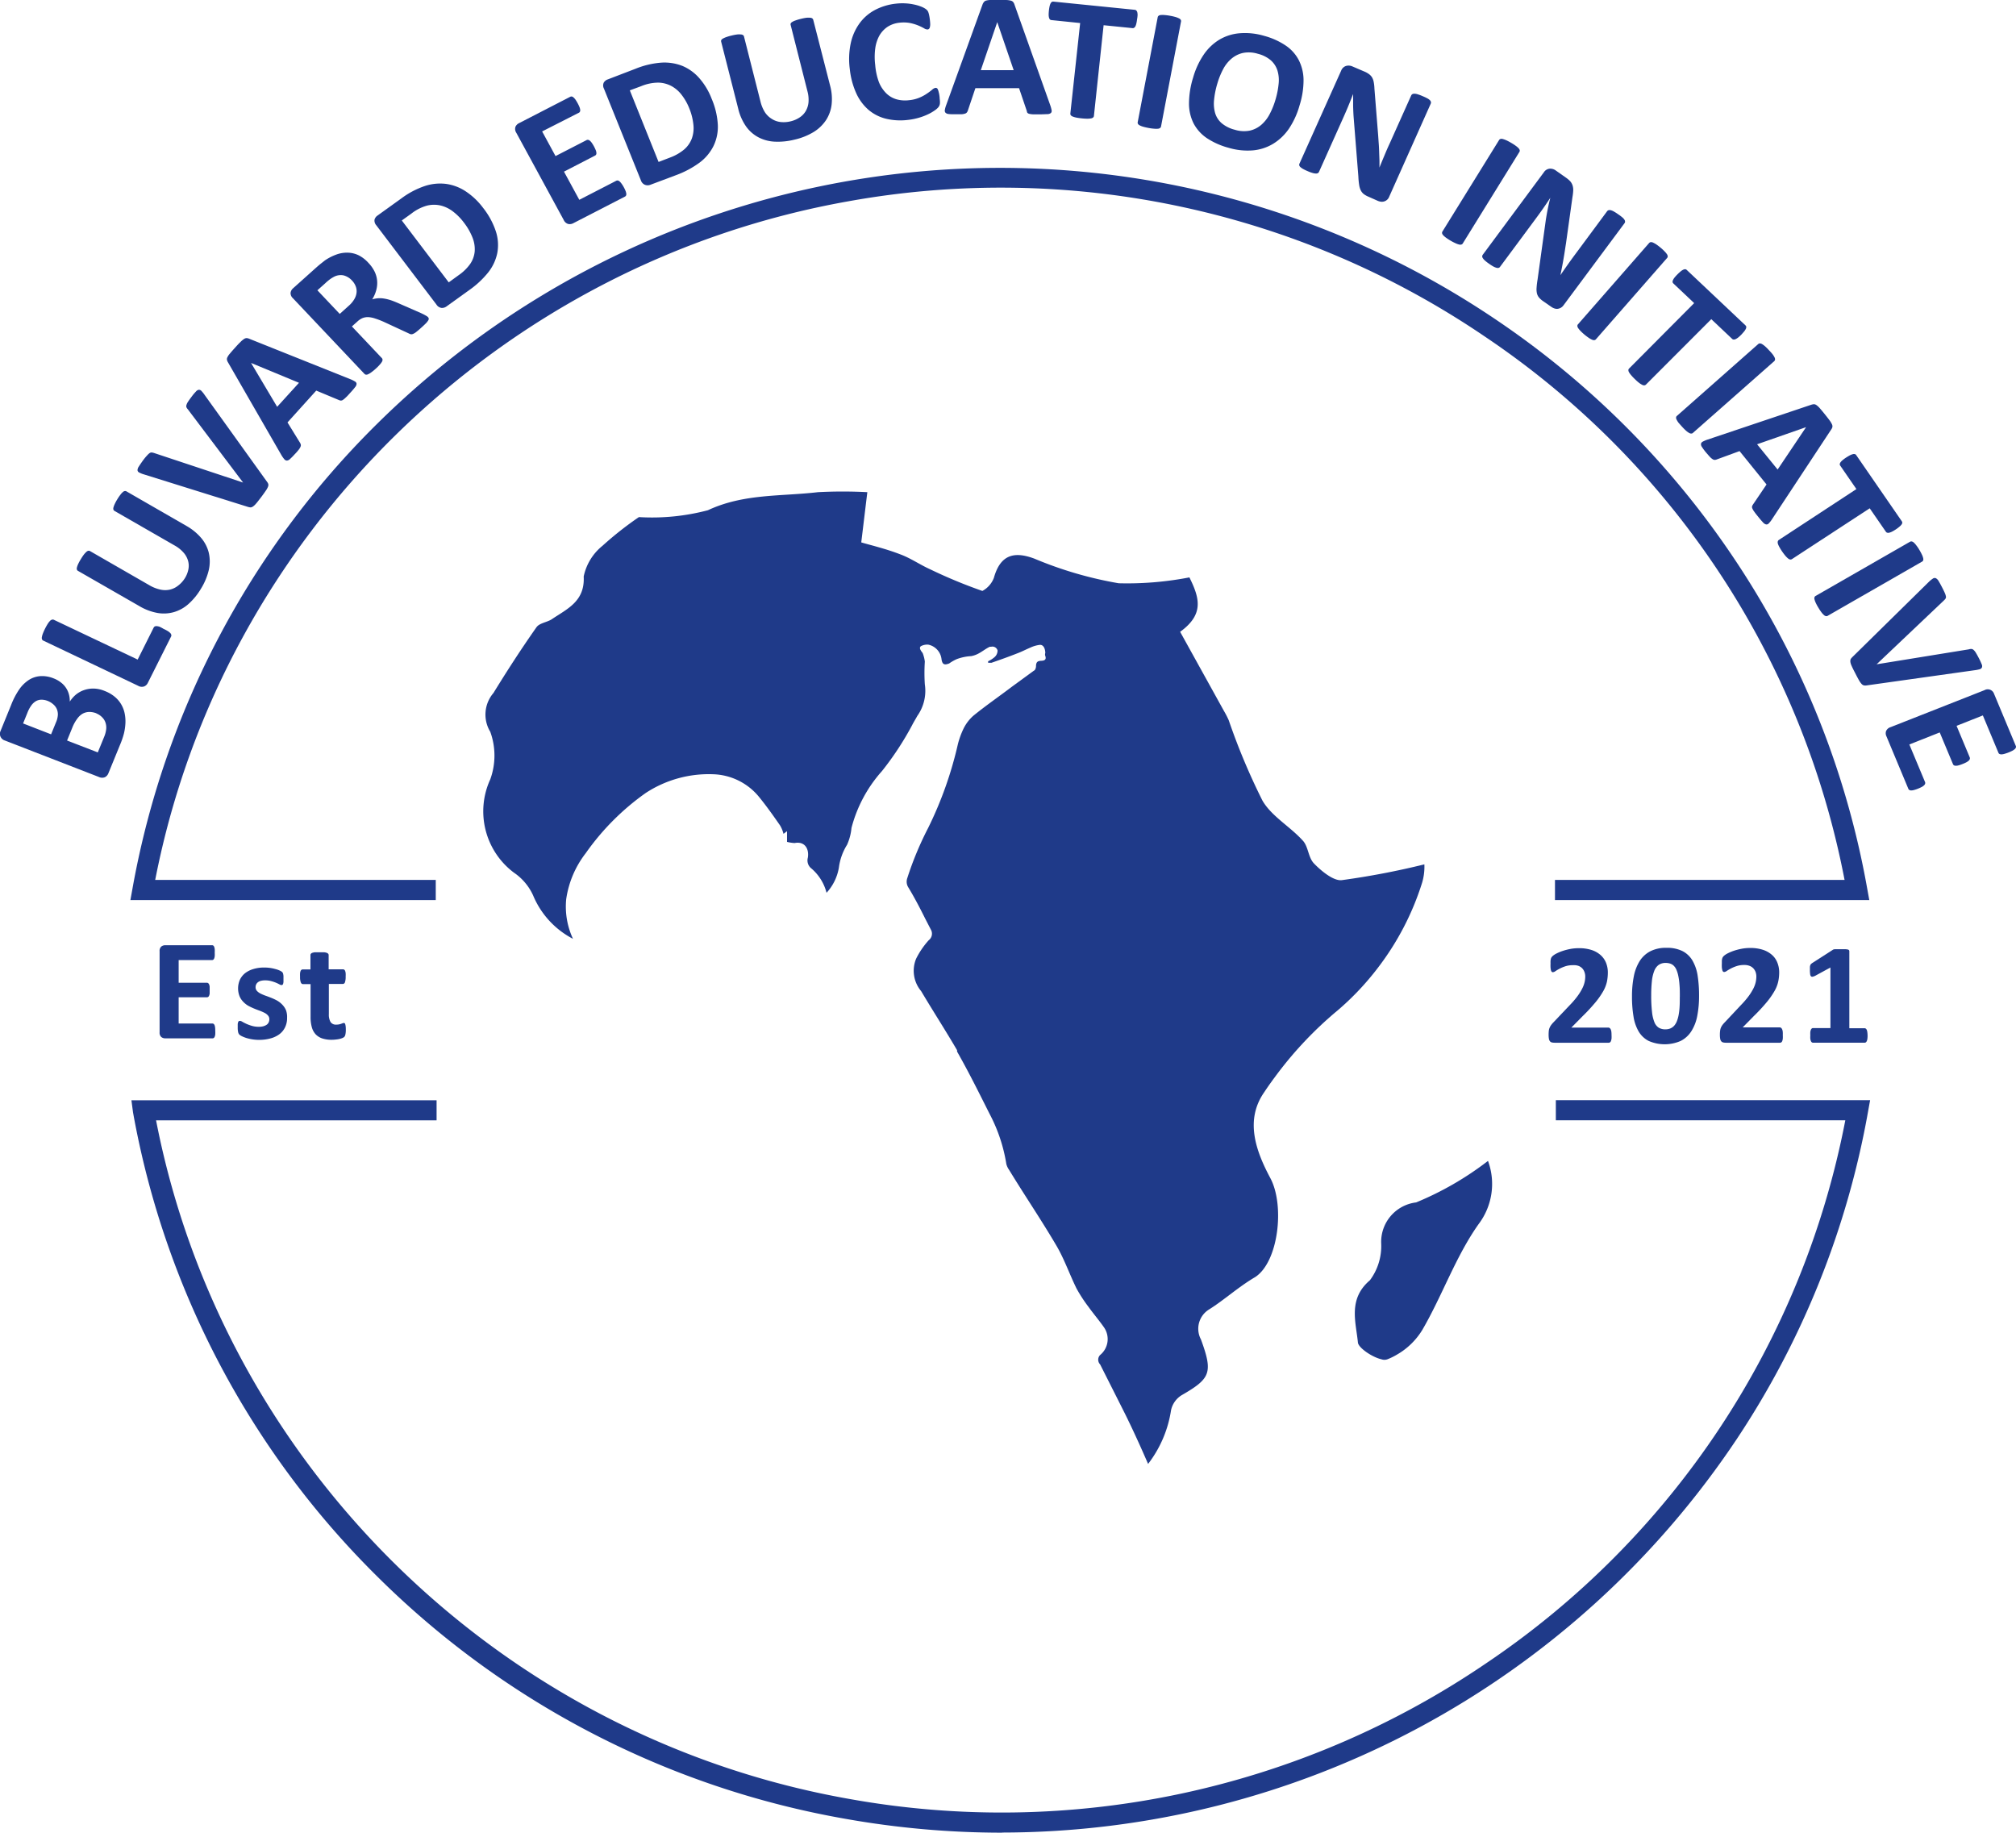 <svg xmlns="http://www.w3.org/2000/svg" viewBox="0 0 490.86 446.21"><defs><style>.cls-1{fill:#1f3a89;}.cls-2{fill:#1f3a89;}.cls-3{isolation:isolate;}.cls-4{fill:#1f3a89;}.cls-5{fill:#1f3a89;}</style></defs><g id="Layer_2" data-name="Layer 2"><g id="Layer_1-2" data-name="Layer 1"><g id="Layer_1-2-2" data-name="Layer 1-2"><g id="Layer_1-2-2-2" data-name="Layer 1-2-2"><path class="cls-1" d="M346.28,214.85a66.94,66.94,0,0,1-10.76,20.75h0A66.94,66.94,0,0,1,325.7,246,91.65,91.65,0,0,0,311,261.45c-1.07,1.43-2.14,2.89-3.13,4.4-4.84,6.85-2.09,14.39,1.44,21s2,20.38-3.7,24.09c-4.1,2.4-7.55,5.58-11.21,7.87a5.51,5.51,0,0,0-2,7.29c3,8.16,2.34,9.54-4.73,13.62h0a5.67,5.67,0,0,0-2.54,3.63,28.43,28.43,0,0,1-5.59,13.08c-1.77-4.07-3.61-8.15-5.63-12.23L272.3,341l-4.44-8.8a1.64,1.64,0,0,1,0-2.29,5,5,0,0,0,.95-6.72c-1.19-1.71-2.59-3.34-3.78-5a36.61,36.61,0,0,1-2.92-4.48c-1.68-3.42-2.91-7-4.8-10.27-3.7-6.32-7.73-12.23-11.63-18.63a4.23,4.23,0,0,1-.66-1.43,39.33,39.33,0,0,0-4.1-12.23c-2.51-5-5.06-10.15-7.89-15.12v-.33c-2.83-4.85-5.87-9.54-8.75-14.39a7.69,7.69,0,0,1-1.23-7.87,19.85,19.85,0,0,1,3.08-4.52,2,2,0,0,0,.53-2.57l-1.35-2.61c-1.28-2.57-2.59-5.1-4.11-7.62a2.6,2.6,0,0,1-.29-2.33A79.49,79.49,0,0,1,226,201.56a92.27,92.27,0,0,0,7.23-20.38,20,20,0,0,1,1.36-3.75,10.18,10.18,0,0,1,2.42-3.18c3-2.44,6.21-4.65,9.37-7.05l5.59-4.08a1.76,1.76,0,0,0,.28-.89c0-1.23.58-1.31,1.36-1.35s1.19-.33.9-1.18a1,1,0,0,1,0-.69c0-1-.41-2.08-1.35-2a7.53,7.53,0,0,0-2.34.69c-1.07.45-2.1,1-3.17,1.39-2.05.81-4.11,1.54-6.24,2.28h-.82V161a6.66,6.66,0,0,0,1.56-1,2.15,2.15,0,0,0,.74-1.63,1.29,1.29,0,0,0-1.56-.9H241c-.95.44-1.85,1.18-2.79,1.67a6.26,6.26,0,0,1-1.73.61,11.82,11.82,0,0,0-3.53.73,10.93,10.93,0,0,0-1.85,1.06c-1,.37-1.64.41-1.85-1a4.08,4.08,0,0,0-3.2-3.58,3.23,3.23,0,0,0-1.81.36c-.58.41,0,1.15.41,1.68a8.63,8.63,0,0,1,.53,2.07,42.83,42.83,0,0,0,0,5.55,10.54,10.54,0,0,1-1.84,7.7c-.37.7-.87,1.47-1.28,2.29a73,73,0,0,1-7.31,11.12,33.32,33.32,0,0,0-7.43,13.86,12.82,12.82,0,0,1-1.07,4.08,13.85,13.85,0,0,0-2,5.59,11.94,11.94,0,0,1-3,6.11,11.53,11.53,0,0,0-3.87-6.07,2.49,2.49,0,0,1-.69-2.45c.37-2.12-.7-4.08-3.21-3.59a9.74,9.74,0,0,1-1.85-.28v-2.61l-.86.65a7.56,7.56,0,0,0-.86-2.08c-1.64-2.36-3.29-4.69-5.05-6.85a15,15,0,0,0-11.22-5.58,28,28,0,0,0-16.43,4.57,60.48,60.48,0,0,0-14.58,14.63,23.83,23.83,0,0,0-4.77,11.21,18.58,18.58,0,0,0,1.65,9.66A21,21,0,0,1,129.8,218a13.39,13.39,0,0,0-4.68-5.54,18.66,18.66,0,0,1-5.75-22.71,16.94,16.94,0,0,0,0-11.58,8.07,8.07,0,0,1,.78-9.45c3.41-5.55,6.82-10.81,10.47-16,.7-1,2.47-1.19,3.62-1.88,3.78-2.57,8.21-4.36,7.88-10.48a13,13,0,0,1,4.56-7.46,82.39,82.39,0,0,1,8.88-7,53.18,53.18,0,0,0,16.8-1.67c8.71-4.08,17.82-3.34,26.82-4.4a115.13,115.13,0,0,1,12,0c-.5,4.08-.87,7.25-1.48,12.23,2.34.69,6,1.55,9.45,2.89,2.58.94,4.88,2.57,7.35,3.67a121,121,0,0,0,12.69,5.26,6.05,6.05,0,0,0,2.8-3.18c1.56-5.58,4.84-6.56,9.85-4.69a93.6,93.6,0,0,0,20.54,6,79.55,79.55,0,0,0,17.22-1.43c2.5,5.05,3.61,9-2.26,13.25l10.72,19.36a22,22,0,0,1,1.11,2.16,158.08,158.08,0,0,0,8.21,19.57c2.22,3.83,6.74,6.32,9.82,9.74,1.36,1.43,1.31,4.08,2.71,5.55s4.73,4.44,6.9,4.07a191.82,191.82,0,0,0,20-3.83A13.63,13.63,0,0,1,346.28,214.85Z"/><path class="cls-1" d="M360,298.06c-5.59,7.9-8.79,17.32-13.68,25.72a17.31,17.31,0,0,1-6.32,6.11,15.12,15.12,0,0,1-2.18,1.06,2.21,2.21,0,0,1-1.48,0h0c-2.3-.53-5.59-2.81-5.71-4.07-.49-5-2.46-10.6,2.92-15.17a13.91,13.91,0,0,0,2.75-8.88,9.67,9.67,0,0,1,8.5-10.07,75.88,75.88,0,0,0,17.5-10.11A16.19,16.19,0,0,1,360,298.06Z"/></g><path class="cls-2" d="M455.14,219.14H378.61v-4.9h70.51A206.22,206.22,0,0,0,361.62,82a209.54,209.54,0,0,0-155-33c-85,15.07-152.47,81.29-168.83,165.24H106.1v4.9H31.75l.52-2.87a211.27,211.27,0,0,1,59.47-113A215.74,215.74,0,0,1,364.5,78a212.89,212.89,0,0,1,58.3,58.85,210.45,210.45,0,0,1,31.82,79.43Z"/><g class="cls-3"><g class="cls-3"><path class="cls-4" d="M52.41,251a6.81,6.81,0,0,1,0,.85,2.12,2.12,0,0,1-.13.55.77.77,0,0,1-.22.31.47.47,0,0,1-.3.1H40.25a1.5,1.5,0,0,1-1-.34,1.42,1.42,0,0,1-.39-1.12V231.6a1.42,1.42,0,0,1,.39-1.12,1.5,1.5,0,0,1,1-.34h11.4a.5.5,0,0,1,.29.09.7.7,0,0,1,.21.31,2.21,2.21,0,0,1,.13.56,6.52,6.52,0,0,1,0,.86,6.25,6.25,0,0,1,0,.83,2.21,2.21,0,0,1-.13.56.72.72,0,0,1-.21.3.45.45,0,0,1-.29.1H43.5v5.53h6.9a.51.51,0,0,1,.29.1.71.71,0,0,1,.22.3,1.9,1.9,0,0,1,.14.54c0,.23,0,.51,0,.83s0,.62,0,.84a2,2,0,0,1-.14.54.68.68,0,0,1-.22.29.5.5,0,0,1-.29.09H43.5v6.39h8.22a.47.47,0,0,1,.3.1.73.73,0,0,1,.22.3,2.23,2.23,0,0,1,.13.55A6.81,6.81,0,0,1,52.41,251Z"/></g><g class="cls-3"><path class="cls-4" d="M69.9,247.8a5.1,5.1,0,0,1-.5,2.34,4.58,4.58,0,0,1-1.42,1.7,6.42,6.42,0,0,1-2.17,1,10.24,10.24,0,0,1-2.72.34,10,10,0,0,1-1.68-.13,11,11,0,0,1-1.44-.33,7.79,7.79,0,0,1-1.06-.42,2.8,2.8,0,0,1-.62-.39,1.22,1.22,0,0,1-.3-.58,4.75,4.75,0,0,1-.11-1.16c0-.34,0-.61,0-.82a1.79,1.79,0,0,1,.11-.49.42.42,0,0,1,.17-.24.54.54,0,0,1,.27-.06,1.33,1.33,0,0,1,.57.21c.25.15.57.31.94.49a10.9,10.9,0,0,0,1.32.49A5.94,5.94,0,0,0,63,250a4.32,4.32,0,0,0,1.07-.12,2.72,2.72,0,0,0,.81-.35,1.38,1.38,0,0,0,.52-.58,1.71,1.71,0,0,0,.18-.8,1.32,1.32,0,0,0-.33-.9,2.69,2.69,0,0,0-.86-.66,10.87,10.87,0,0,0-1.22-.53c-.45-.16-.92-.34-1.39-.54a13.91,13.91,0,0,1-1.4-.68,5.34,5.34,0,0,1-1.22-1,4.22,4.22,0,0,1-.86-1.35,5.28,5.28,0,0,1,.11-3.95,4.58,4.58,0,0,1,1.27-1.6,6.06,6.06,0,0,1,2-1,8.84,8.84,0,0,1,2.67-.37,9.77,9.77,0,0,1,1.44.1,9.9,9.9,0,0,1,1.26.27,5.7,5.7,0,0,1,1,.34,3.52,3.52,0,0,1,.56.31,1,1,0,0,1,.24.27,1.13,1.13,0,0,1,.1.31,3.79,3.79,0,0,1,.07.46c0,.18,0,.4,0,.67s0,.57,0,.77a2.06,2.06,0,0,1-.09.47.42.42,0,0,1-.17.24.49.49,0,0,1-.25.06,1.23,1.23,0,0,1-.49-.18c-.23-.12-.5-.26-.84-.4a9.41,9.41,0,0,0-1.17-.39,5.71,5.71,0,0,0-1.5-.18,4.1,4.1,0,0,0-1,.12,2,2,0,0,0-.72.35,1.41,1.41,0,0,0-.42.53,1.51,1.51,0,0,0-.14.66,1.31,1.31,0,0,0,.33.91,3.05,3.05,0,0,0,.88.65,10.68,10.68,0,0,0,1.25.53c.46.16.93.34,1.41.53a13,13,0,0,1,1.41.67,5.58,5.58,0,0,1,1.25,1,4.33,4.33,0,0,1,.88,1.34A4.74,4.74,0,0,1,69.9,247.8Z"/></g><g class="cls-3"><path class="cls-4" d="M84.2,250.67a5.1,5.1,0,0,1-.1,1.18,1.26,1.26,0,0,1-.25.58,1.47,1.47,0,0,1-.47.3,5.1,5.1,0,0,1-.72.23,7.73,7.73,0,0,1-.9.14,8.06,8.06,0,0,1-1,.06,7.16,7.16,0,0,1-2.3-.33,3.92,3.92,0,0,1-1.6-1,4.17,4.17,0,0,1-.94-1.74,9.13,9.13,0,0,1-.3-2.49v-8H73.75c-.22,0-.39-.13-.51-.41a3.7,3.7,0,0,1-.18-1.37,6.75,6.75,0,0,1,0-.86,2,2,0,0,1,.13-.55.62.62,0,0,1,.22-.29.54.54,0,0,1,.31-.09h1.87v-3.48a.51.51,0,0,1,.1-.32.76.76,0,0,1,.35-.24,3.07,3.07,0,0,1,.69-.14c.29,0,.64,0,1.07,0s.79,0,1.08,0a2.85,2.85,0,0,1,.68.14.94.94,0,0,1,.36.24.51.51,0,0,1,.1.32V236H83.5a.51.51,0,0,1,.3.09.63.63,0,0,1,.23.29,2.48,2.48,0,0,1,.13.55,7,7,0,0,1,0,.86,4,4,0,0,1-.17,1.37.56.56,0,0,1-.52.41H80.07v7.34a3.61,3.61,0,0,0,.41,1.92,1.56,1.56,0,0,0,1.44.64,3.1,3.1,0,0,0,.64-.06,3.88,3.88,0,0,0,.5-.14l.37-.14a.74.74,0,0,1,.28-.06.36.36,0,0,1,.2.06.4.4,0,0,1,.15.25,3,3,0,0,1,.1.49A6.14,6.14,0,0,1,84.2,250.67Z"/></g></g><g class="cls-3"><path class="cls-4" d="M392.38,252a7.27,7.27,0,0,1,0,.87,2.35,2.35,0,0,1-.14.58.65.65,0,0,1-.23.33.57.57,0,0,1-.31.1H378.52a3.28,3.28,0,0,1-.67-.07.87.87,0,0,1-.46-.28,1.3,1.3,0,0,1-.25-.58,5.38,5.38,0,0,1-.08-1,9,9,0,0,1,.05-1,2.67,2.67,0,0,1,.2-.74,3.38,3.38,0,0,1,.36-.63,6,6,0,0,1,.57-.67l4-4.21a20.7,20.7,0,0,0,1.9-2.23,12.76,12.76,0,0,0,1.13-1.84,6.7,6.7,0,0,0,.56-1.53,6.38,6.38,0,0,0,.15-1.33,3.1,3.1,0,0,0-.19-1.1,2.58,2.58,0,0,0-.54-.9,2.49,2.49,0,0,0-.91-.6A3.42,3.42,0,0,0,383,235a5.82,5.82,0,0,0-1.85.26,9.35,9.35,0,0,0-1.41.59,10.13,10.13,0,0,0-1,.59,1.32,1.32,0,0,1-.64.27.36.36,0,0,1-.27-.1.76.76,0,0,1-.19-.35,3.73,3.73,0,0,1-.11-.66,9.29,9.29,0,0,1,0-1,6.32,6.32,0,0,1,0-.67,2.69,2.69,0,0,1,.08-.47,1.11,1.11,0,0,1,.14-.35,1.76,1.76,0,0,1,.31-.36,4.59,4.59,0,0,1,.81-.54,11.13,11.13,0,0,1,1.46-.63,14.48,14.48,0,0,1,1.9-.51,11,11,0,0,1,2.17-.21,9.79,9.79,0,0,1,3.12.44,6.14,6.14,0,0,1,2.21,1.25,5,5,0,0,1,1.32,1.89,6.29,6.29,0,0,1,.43,2.35,11.34,11.34,0,0,1-.21,2.18,8.4,8.4,0,0,1-.88,2.3,18.91,18.91,0,0,1-1.89,2.73,43.65,43.65,0,0,1-3.23,3.48l-2.67,2.71h9a.56.56,0,0,1,.32.11.85.85,0,0,1,.26.32,2.27,2.27,0,0,1,.16.58A6.82,6.82,0,0,1,392.38,252Z"/><path class="cls-4" d="M413.69,242.44a25.31,25.31,0,0,1-.44,4.91,10.53,10.53,0,0,1-1.44,3.73,6.6,6.6,0,0,1-2.59,2.36,9.74,9.74,0,0,1-7.8,0,6.08,6.08,0,0,1-2.43-2.29,10.38,10.38,0,0,1-1.26-3.66,29,29,0,0,1-.37-4.9,24.55,24.55,0,0,1,.45-4.9,11,11,0,0,1,1.45-3.74,6.78,6.78,0,0,1,2.6-2.36,8.38,8.38,0,0,1,3.89-.82,8.47,8.47,0,0,1,3.89.79,6,6,0,0,1,2.44,2.3,10.38,10.38,0,0,1,1.26,3.66A31.18,31.18,0,0,1,413.69,242.44Zm-4.68.23c0-1.07,0-2-.08-2.84a16,16,0,0,0-.28-2.15,7.67,7.67,0,0,0-.46-1.54,3.05,3.05,0,0,0-.66-1,2.17,2.17,0,0,0-.88-.53,3.48,3.48,0,0,0-1.1-.16,2.87,2.87,0,0,0-1.72.5,3.27,3.27,0,0,0-1.07,1.5,9.4,9.4,0,0,0-.56,2.48,32.15,32.15,0,0,0-.16,3.47,33.55,33.55,0,0,0,.2,4,9.13,9.13,0,0,0,.6,2.53,2.77,2.77,0,0,0,1.07,1.31,3.12,3.12,0,0,0,1.57.38,3.28,3.28,0,0,0,1.22-.22,2.73,2.73,0,0,0,.93-.66,3.78,3.78,0,0,0,.66-1.1,8.32,8.32,0,0,0,.43-1.54,15.44,15.44,0,0,0,.23-2C409,244.37,409,243.56,409,242.67Z"/><path class="cls-4" d="M434.08,252a7.27,7.27,0,0,1,0,.87,2.39,2.39,0,0,1-.13.58.72.72,0,0,1-.23.33.6.6,0,0,1-.32.1H420.23a3.21,3.21,0,0,1-.67-.07.87.87,0,0,1-.46-.28,1.3,1.3,0,0,1-.26-.58,5.38,5.38,0,0,1-.08-1,6.9,6.9,0,0,1,.06-1,2.67,2.67,0,0,1,.19-.74,3.38,3.38,0,0,1,.36-.63,6.22,6.22,0,0,1,.58-.67l3.95-4.21a20.91,20.91,0,0,0,1.91-2.23,13.73,13.73,0,0,0,1.13-1.84,6.63,6.63,0,0,0,.55-1.53,6.38,6.38,0,0,0,.15-1.33,3.34,3.34,0,0,0-.18-1.1,2.76,2.76,0,0,0-.55-.9,2.41,2.41,0,0,0-.91-.6,3.35,3.35,0,0,0-1.29-.22,5.76,5.76,0,0,0-1.84.26,9.07,9.07,0,0,0-1.42.59,11.43,11.43,0,0,0-1,.59,1.29,1.29,0,0,1-.64.27.39.39,0,0,1-.27-.1.68.68,0,0,1-.18-.35,3.59,3.59,0,0,1-.12-.66,9.62,9.62,0,0,1,0-1c0-.26,0-.49,0-.67a4.13,4.13,0,0,1,.08-.47,1.42,1.42,0,0,1,.14-.35,2.15,2.15,0,0,1,.31-.36,4.59,4.59,0,0,1,.81-.54,11.76,11.76,0,0,1,1.46-.63,14.65,14.65,0,0,1,1.91-.51,10.87,10.87,0,0,1,2.17-.21,9.73,9.73,0,0,1,3.11.44,6.28,6.28,0,0,1,2.22,1.25,4.85,4.85,0,0,1,1.31,1.89,6.3,6.3,0,0,1,.44,2.35,10.61,10.61,0,0,1-.22,2.18,8.09,8.09,0,0,1-.88,2.3,18.91,18.91,0,0,1-1.89,2.73,43.65,43.65,0,0,1-3.23,3.48l-2.66,2.71h9a.57.57,0,0,1,.33.11.83.83,0,0,1,.25.32,1.93,1.93,0,0,1,.16.58A5.32,5.32,0,0,1,434.08,252Z"/><path class="cls-4" d="M454.72,252.11a5.12,5.12,0,0,1-.05.84,1.74,1.74,0,0,1-.15.54.76.76,0,0,1-.22.29.47.47,0,0,1-.28.09h-12.6a.44.44,0,0,1-.27-.09.76.76,0,0,1-.22-.29,2.56,2.56,0,0,1-.15-.54,5.12,5.12,0,0,1,0-.84,6.81,6.81,0,0,1,0-.85,2.19,2.19,0,0,1,.14-.55.83.83,0,0,1,.22-.3.45.45,0,0,1,.29-.1h4.25V235.56l-3.67,2a2.71,2.71,0,0,1-.66.24.44.44,0,0,1-.41-.1.9.9,0,0,1-.2-.52,6.84,6.84,0,0,1-.06-1c0-.28,0-.51,0-.7a1.5,1.5,0,0,1,.09-.46,1,1,0,0,1,.19-.32,4.18,4.18,0,0,1,.34-.26l4.91-3.15a.66.66,0,0,1,.22-.12,2.12,2.12,0,0,1,.34-.06c.14,0,.33,0,.56,0h.89q.67,0,1.08,0a3.5,3.5,0,0,1,.63.08.52.52,0,0,1,.28.17.44.44,0,0,1,.07.26v18.73H454a.46.46,0,0,1,.29.1.74.74,0,0,1,.23.3,2.19,2.19,0,0,1,.14.55A6.81,6.81,0,0,1,454.72,252.11Z"/></g><path class="cls-2" d="M244,446.21a217.91,217.91,0,0,1-38.14-3.37,214.08,214.08,0,0,1-114-59,211.27,211.27,0,0,1-59.47-113L32,267.89H106.3v4.89H38C54.32,356.74,121.82,423,206.8,438a209.59,209.59,0,0,0,155-33,206.27,206.27,0,0,0,87.5-132.24H378.82v-4.89h76.52l-.52,2.87A210.45,210.45,0,0,1,423,350.18a215.34,215.34,0,0,1-179,96Z"/><path class="cls-5" d="M25.5,168.24a8.53,8.53,0,0,1,2.38,1.36,7,7,0,0,1,1.59,1.82,7.23,7.23,0,0,1,.86,2.16,9.74,9.74,0,0,1,.21,2.43,13.46,13.46,0,0,1-.37,2.6,20,20,0,0,1-1,2.87l-2.78,6.8a1.77,1.77,0,0,1-.85.95,1.81,1.81,0,0,1-1.47-.06L1.2,180.3a1.72,1.72,0,0,1-1.1-1,1.65,1.65,0,0,1,0-1.25l2.62-6.43a18.34,18.34,0,0,1,2-3.82,8.55,8.55,0,0,1,2.35-2.28,6,6,0,0,1,2.78-.9,7.4,7.4,0,0,1,3.21.55,6.78,6.78,0,0,1,1.7.94,5.39,5.39,0,0,1,2,2.87,5.91,5.91,0,0,1,.23,1.85,7.56,7.56,0,0,1,1.53-1.74,6.45,6.45,0,0,1,2-1.09,6.76,6.76,0,0,1,2.32-.35A7.28,7.28,0,0,1,25.5,168.24Zm-13.82,2.44a4.36,4.36,0,0,0-1.52-.32,2.87,2.87,0,0,0-1.34.31,3.67,3.67,0,0,0-1.13,1,7.6,7.6,0,0,0-1,1.84l-1.07,2.63,6.82,2.65,1.19-2.91a5.18,5.18,0,0,0,.46-1.91,3.38,3.38,0,0,0-.29-1.41,3.2,3.2,0,0,0-.85-1.09A4.4,4.4,0,0,0,11.68,170.68Zm11.8,3a4.77,4.77,0,0,0-1.76-.34,3.52,3.52,0,0,0-1.57.41A4.27,4.27,0,0,0,18.8,175a9.37,9.37,0,0,0-1.21,2.21l-1.26,3.09,7.48,2.89,1.54-3.76a6.88,6.88,0,0,0,.51-1.92,3.78,3.78,0,0,0-.17-1.55,3.22,3.22,0,0,0-.79-1.29A4,4,0,0,0,23.48,173.71Z"/><path class="cls-5" d="M39.83,153.12a9.16,9.16,0,0,1,1,.52,2.75,2.75,0,0,1,.59.46.83.83,0,0,1,.27.42.59.59,0,0,1,0,.39l-5.69,11.34a1.7,1.7,0,0,1-.91.88,1.74,1.74,0,0,1-1.46-.16l-23.1-11a.58.58,0,0,1-.29-.29,1,1,0,0,1-.05-.53,4.6,4.6,0,0,1,.23-.85,14.89,14.89,0,0,1,1.22-2.44,4.62,4.62,0,0,1,.54-.69,1,1,0,0,1,.46-.29.67.67,0,0,1,.42,0l20.46,9.71,3.9-7.79a.63.63,0,0,1,.28-.28.93.93,0,0,1,.47-.07,3,3,0,0,1,.72.16A10.08,10.08,0,0,1,39.83,153.12Z"/><path class="cls-5" d="M45.4,128.05A13.36,13.36,0,0,1,49,131a8.8,8.8,0,0,1,1.84,3.61,9.41,9.41,0,0,1,0,4.16,15.28,15.28,0,0,1-1.92,4.58,15.67,15.67,0,0,1-3,3.68,9.24,9.24,0,0,1-3.57,2,9,9,0,0,1-4,.21,13.29,13.29,0,0,1-4.47-1.7L19,139a.56.56,0,0,1-.27-.3.88.88,0,0,1,0-.54,4.53,4.53,0,0,1,.3-.83,11.21,11.21,0,0,1,.66-1.2,12.26,12.26,0,0,1,.75-1.13,5.62,5.62,0,0,1,.6-.64,1,1,0,0,1,.48-.26.64.64,0,0,1,.41.08l14.39,8.28a9.2,9.2,0,0,0,2.72,1.09,5.42,5.42,0,0,0,2.37,0,5.11,5.11,0,0,0,2-1A6.69,6.69,0,0,0,45,140.8a6.36,6.36,0,0,0,.88-2.24,4.44,4.44,0,0,0-.12-2.12,5.1,5.1,0,0,0-1.11-1.94,8.08,8.08,0,0,0-2.08-1.66L27.9,124.41a.7.7,0,0,1-.28-.31.93.93,0,0,1,0-.53,4.76,4.76,0,0,1,.3-.82,10.78,10.78,0,0,1,.65-1.2,10.32,10.32,0,0,1,.76-1.11,3.8,3.8,0,0,1,.59-.64.84.84,0,0,1,.47-.24.65.65,0,0,1,.41.08Z"/><path class="cls-5" d="M65,117.28a1.84,1.84,0,0,1,.32.57,1.05,1.05,0,0,1-.06.64,4.24,4.24,0,0,1-.51.93q-.37.56-1,1.41l-.9,1.17c-.25.32-.47.59-.67.8a3.58,3.58,0,0,1-.53.48,1.37,1.37,0,0,1-.45.23.86.86,0,0,1-.42,0,3.13,3.13,0,0,1-.49-.12l-25.19-7.87a6.22,6.22,0,0,1-1.19-.47.7.7,0,0,1-.43-.56,1.66,1.66,0,0,1,.32-.9q.34-.54,1-1.47c.4-.53.72-.93,1-1.21a3.35,3.35,0,0,1,.64-.6.79.79,0,0,1,.51-.14,3.1,3.1,0,0,1,.58.13l21.66,7.19v0L45.76,99.69a2,2,0,0,1-.36-.52.81.81,0,0,1,0-.56,2.65,2.65,0,0,1,.39-.81c.21-.33.52-.76.93-1.3a11.65,11.65,0,0,1,1-1.18,1.11,1.11,0,0,1,.7-.42.85.85,0,0,1,.65.31,7.42,7.42,0,0,1,.79,1Z"/><path class="cls-5" d="M85.27,92.31a7.17,7.17,0,0,1,1.15.57.71.71,0,0,1,.4.57,1.35,1.35,0,0,1-.35.8c-.25.33-.6.75-1.08,1.27s-.88,1-1.18,1.24a4.47,4.47,0,0,1-.72.61.9.9,0,0,1-.51.16,1.47,1.47,0,0,1-.49-.14L77,95.1l-7,7.75,3,4.87a1.68,1.68,0,0,1,.23.5.84.84,0,0,1-.06.55,3,3,0,0,1-.47.76c-.23.3-.56.68-1,1.13a14.46,14.46,0,0,1-1.1,1.11,1.19,1.19,0,0,1-.76.37.85.85,0,0,1-.63-.35,7.12,7.12,0,0,1-.7-1l-13-22.57a2,2,0,0,1-.25-.61,1,1,0,0,1,.11-.63,3.92,3.92,0,0,1,.59-.87c.28-.34.67-.79,1.16-1.33s1-1.12,1.39-1.47a5.22,5.22,0,0,1,.9-.77,1.18,1.18,0,0,1,.68-.22,2.22,2.22,0,0,1,.7.2ZM61.13,88.37l0,0,6.35,10.68,5.32-5.85Z"/><path class="cls-5" d="M104.18,77.18a.88.88,0,0,1,.21.35.67.67,0,0,1-.12.47,3.87,3.87,0,0,1-.6.75c-.3.3-.71.69-1.25,1.17s-.82.71-1.1.93a3.2,3.2,0,0,1-.75.45,1,1,0,0,1-.54.08,1.68,1.68,0,0,1-.46-.18l-6.15-2.85c-.71-.31-1.36-.57-2-.77a6.39,6.39,0,0,0-1.65-.36,3.51,3.51,0,0,0-1.48.22A4.31,4.31,0,0,0,87,78.3l-1.32,1.18,7.3,7.72a.59.59,0,0,1,.16.38.94.94,0,0,1-.15.51,4.14,4.14,0,0,1-.53.7,10,10,0,0,1-1,1,11.47,11.47,0,0,1-1.07.87,4.05,4.05,0,0,1-.77.46.93.93,0,0,1-.53.1.65.65,0,0,1-.36-.2l-17.4-18.4a1.66,1.66,0,0,1-.58-1.31,1.76,1.76,0,0,1,.6-1.11l5.39-4.83c.55-.49,1-.88,1.38-1.18s.72-.56,1-.79A12.49,12.49,0,0,1,82,61.94a7.47,7.47,0,0,1,2.75-.42,6.48,6.48,0,0,1,2.6.65A8.17,8.17,0,0,1,89.7,64a8.5,8.5,0,0,1,1.49,2.09,6.34,6.34,0,0,1,.63,2.2,6.61,6.61,0,0,1-.19,2.28,8.54,8.54,0,0,1-1,2.32A7.13,7.13,0,0,1,92,72.62a6.33,6.33,0,0,1,1.49.07,11.25,11.25,0,0,1,1.65.4c.57.19,1.19.44,1.85.73l5.53,2.42c.54.26.92.45,1.14.59A2.32,2.32,0,0,1,104.18,77.18ZM85.72,68.32a4.19,4.19,0,0,0-2.06-1.27,3.52,3.52,0,0,0-2.45.4,8.73,8.73,0,0,0-.85.53,13.73,13.73,0,0,0-1.18,1l-1.9,1.7,5.44,5.75,2.15-1.94a6.48,6.48,0,0,0,1.38-1.62,3.9,3.9,0,0,0,.56-1.6,3.18,3.18,0,0,0-.19-1.53A4.13,4.13,0,0,0,85.72,68.32Z"/><path class="cls-5" d="M117.61,50.59a18.64,18.64,0,0,1,3.14,5.8,10.68,10.68,0,0,1,.33,5.22,11.23,11.23,0,0,1-2.19,4.69,22.37,22.37,0,0,1-4.73,4.39l-5.43,3.91a1.84,1.84,0,0,1-1.23.37,1.73,1.73,0,0,1-1.22-.8L91.62,54.85a1.69,1.69,0,0,1-.43-1.37,1.78,1.78,0,0,1,.73-1l5.83-4.19a20.43,20.43,0,0,1,5.69-3,11.89,11.89,0,0,1,5.13-.52,11.54,11.54,0,0,1,4.76,1.78A16.94,16.94,0,0,1,117.61,50.59Zm-4.67,3.59a13.64,13.64,0,0,0-2.6-2.65,8.13,8.13,0,0,0-3-1.48,7.16,7.16,0,0,0-3.32,0A10.76,10.76,0,0,0,100.17,52l-2.34,1.68,11.43,15.07L111.67,67a11.24,11.24,0,0,0,2.84-2.78,6.4,6.4,0,0,0,1.07-3,7.58,7.58,0,0,0-.52-3.34A14.84,14.84,0,0,0,112.94,54.18Z"/><path class="cls-5" d="M151.86,45.54a8.4,8.4,0,0,1,.45.94,2.82,2.82,0,0,1,.18.67.8.8,0,0,1-.06.45.59.59,0,0,1-.27.27L139.6,54.34a1.85,1.85,0,0,1-1.27.19,1.77,1.77,0,0,1-1.09-1L125.71,32.33a1.69,1.69,0,0,1-.22-1.42,1.78,1.78,0,0,1,.88-.92l12.48-6.43a.58.58,0,0,1,.36-.06.73.73,0,0,1,.41.21,3.13,3.13,0,0,1,.48.52,9.78,9.78,0,0,1,.55.91,8.13,8.13,0,0,1,.44.92,2.7,2.7,0,0,1,.18.67,1,1,0,0,1-.06.45.53.53,0,0,1-.25.26L132,32,135.26,38l7.56-3.89a.59.59,0,0,1,.37-.06.9.9,0,0,1,.42.2,2.56,2.56,0,0,1,.46.5,9.19,9.19,0,0,1,.54.87c.19.37.34.68.44.93a2.17,2.17,0,0,1,.16.65.76.76,0,0,1-.07.44.6.6,0,0,1-.27.25l-7.55,3.9,3.73,6.86,9-4.64a.59.59,0,0,1,.37-.06.83.83,0,0,1,.42.21,2.76,2.76,0,0,1,.47.52A7.39,7.39,0,0,1,151.86,45.54Z"/><path class="cls-5" d="M173.28,24.06a18.56,18.56,0,0,1,1.5,6.39,10.74,10.74,0,0,1-1.07,5.13,11.39,11.39,0,0,1-3.36,4,23.15,23.15,0,0,1-5.73,3.06L158.33,45a1.83,1.83,0,0,1-1.28,0,1.73,1.73,0,0,1-1-1.08l-9-22.34a1.67,1.67,0,0,1-.06-1.44,1.81,1.81,0,0,1,1-.81l6.75-2.59a20.75,20.75,0,0,1,6.3-1.49,11.94,11.94,0,0,1,5.09.79A11.21,11.21,0,0,1,170.24,19,16.59,16.59,0,0,1,173.28,24.06Zm-5.46,2.3A13.33,13.33,0,0,0,166,23.14a7.83,7.83,0,0,0-2.5-2.18,7.08,7.08,0,0,0-3.2-.84,11.07,11.07,0,0,0-4.24.88l-2.71,1,7,17.43,2.79-1.07a11.58,11.58,0,0,0,3.48-2,6.57,6.57,0,0,0,1.83-2.64,7.5,7.5,0,0,0,.38-3.36A14.32,14.32,0,0,0,167.82,26.36Z"/><path class="cls-5" d="M202.11,20.82a12.46,12.46,0,0,1,.38,4.58,8.87,8.87,0,0,1-1.35,3.82,9.77,9.77,0,0,1-3,2.9,15.65,15.65,0,0,1-4.7,1.88,16.56,16.56,0,0,1-4.81.49,9.47,9.47,0,0,1-4-1.08,8.67,8.67,0,0,1-3-2.66,12.59,12.59,0,0,1-1.89-4.3L175.6,10.19a.68.68,0,0,1,0-.4,1,1,0,0,1,.39-.38,4.64,4.64,0,0,1,.82-.37,10.94,10.94,0,0,1,1.34-.39,11.21,11.21,0,0,1,1.36-.26,4.09,4.09,0,0,1,.89,0,1,1,0,0,1,.52.16.57.57,0,0,1,.23.34l4,15.78a8.87,8.87,0,0,0,1.1,2.67A5.4,5.4,0,0,0,188,29a4.91,4.91,0,0,0,2.09.71,6.94,6.94,0,0,0,2.45-.18,6.68,6.68,0,0,0,2.25-1A4.67,4.67,0,0,0,196.21,27a5.22,5.22,0,0,0,.65-2.13,7.8,7.8,0,0,0-.25-2.61L192.52,6.12a.64.64,0,0,1,0-.41,1,1,0,0,1,.38-.37,4.05,4.05,0,0,1,.82-.37,11.87,11.87,0,0,1,1.33-.39,11.37,11.37,0,0,1,1.34-.26,5.81,5.81,0,0,1,.88,0,1,1,0,0,1,.52.17.65.65,0,0,1,.22.34Z"/><path class="cls-5" d="M228.78,23.66c0,.35.06.65.07.9a4.23,4.23,0,0,1,0,.64,1.69,1.69,0,0,1-.12.48,2,2,0,0,1-.29.47,4.46,4.46,0,0,1-.85.73,10.51,10.51,0,0,1-1.58.92,14.35,14.35,0,0,1-2.19.84,15.39,15.39,0,0,1-2.72.55,15,15,0,0,1-5.32-.27,10.45,10.45,0,0,1-4.26-2.13,11.76,11.76,0,0,1-3-4,19,19,0,0,1-1.6-5.9,18.68,18.68,0,0,1,.21-6.31,12.82,12.82,0,0,1,2.12-4.85A11,11,0,0,1,213,2.45,14.15,14.15,0,0,1,218.16.89a13.5,13.5,0,0,1,2.28-.07,13,13,0,0,1,2.07.27,10.3,10.3,0,0,1,1.75.51,5.46,5.46,0,0,1,1.11.57,2.48,2.48,0,0,1,.46.43,1.58,1.58,0,0,1,.23.47,4.42,4.42,0,0,1,.18.68c.06.27.11.6.16,1s.08.79.09,1.09a3,3,0,0,1-.07.73,1,1,0,0,1-.21.44.52.52,0,0,1-.33.16,1.47,1.47,0,0,1-.87-.27,13.27,13.27,0,0,0-1.4-.68,11.22,11.22,0,0,0-2-.61A8.54,8.54,0,0,0,219,5.53a6.6,6.6,0,0,0-2.9,1,6.51,6.51,0,0,0-2,2.16,9.06,9.06,0,0,0-1,3.15,15.79,15.79,0,0,0,0,4A15.61,15.61,0,0,0,214,20a8.08,8.08,0,0,0,1.81,2.74,5.94,5.94,0,0,0,2.48,1.44,7.79,7.79,0,0,0,3.08.21,8.53,8.53,0,0,0,2.58-.65,9.74,9.74,0,0,0,1.81-1,13,13,0,0,0,1.21-.91,1.75,1.75,0,0,1,.75-.43.66.66,0,0,1,.36.05.6.6,0,0,1,.26.31,3.31,3.31,0,0,1,.22.69C228.65,22.74,228.72,23.15,228.78,23.66Z"/><path class="cls-5" d="M255.72,25.63a7.67,7.67,0,0,1,.33,1.22.73.73,0,0,1-.18.67,1.43,1.43,0,0,1-.86.27c-.4,0-1,.05-1.68.05s-1.32,0-1.74,0a4.6,4.6,0,0,1-1-.13.88.88,0,0,1-.46-.27A1.35,1.35,0,0,1,250,27l-1.88-5.54-10.63,0-1.81,5.38a1.55,1.55,0,0,1-.24.5.9.9,0,0,1-.46.32,3.39,3.39,0,0,1-.89.16c-.39,0-.9,0-1.52,0s-1.2,0-1.58-.06a1.18,1.18,0,0,1-.78-.32.77.77,0,0,1-.15-.69,6.13,6.13,0,0,1,.33-1.19l8.82-24.41a2.09,2.09,0,0,1,.3-.58A1.14,1.14,0,0,1,240,.17,4.46,4.46,0,0,1,241.1,0c.46,0,1.05,0,1.8,0s1.54,0,2,0a5.34,5.34,0,0,1,1.19.15,1.09,1.09,0,0,1,.61.36,1.91,1.91,0,0,1,.32.64ZM242.81,5.39h0l-4,11.69,8,0Z"/><path class="cls-5" d="M276.85,4.72a7.69,7.69,0,0,1-.17,1,2.68,2.68,0,0,1-.23.68.88.88,0,0,1-.32.36.49.49,0,0,1-.37.09l-7.05-.71-2.36,22.08a.55.55,0,0,1-.18.37,1.06,1.06,0,0,1-.5.23,5,5,0,0,1-.9.08,12.75,12.75,0,0,1-1.38-.08,13.65,13.65,0,0,1-1.38-.2,5,5,0,0,1-.86-.26,1,1,0,0,1-.44-.32.59.59,0,0,1-.1-.4L263,5.61l-7-.72a.55.55,0,0,1-.36-.16,1,1,0,0,1-.22-.42,3.18,3.18,0,0,1-.09-.72q0-.44.06-1a9.68,9.68,0,0,1,.17-1.07,3,3,0,0,1,.24-.7,1,1,0,0,1,.3-.35.61.61,0,0,1,.38-.08l19.84,2a.7.7,0,0,1,.34.15,1,1,0,0,1,.24.41,2.89,2.89,0,0,1,.08.73A7.28,7.28,0,0,1,276.85,4.72Z"/><path class="cls-5" d="M282.69,30.8a.57.57,0,0,1-.22.35.93.93,0,0,1-.51.19,5.08,5.08,0,0,1-.89,0,11.8,11.8,0,0,1-1.39-.18c-.54-.1-1-.21-1.35-.31a4.58,4.58,0,0,1-.84-.33,1,1,0,0,1-.41-.35.59.59,0,0,1-.07-.41L281.88,4.2a.61.61,0,0,1,.21-.35,1,1,0,0,1,.53-.19,5.22,5.22,0,0,1,.9,0,11.28,11.28,0,0,1,1.37.18,13.74,13.74,0,0,1,1.36.31,4.74,4.74,0,0,1,.83.33.91.91,0,0,1,.41.35.57.57,0,0,1,.07.4Z"/><path class="cls-5" d="M316.42,25.66a19.7,19.7,0,0,1-2.58,5.66A12.64,12.64,0,0,1,310,35a11.5,11.5,0,0,1-4.92,1.61,16.2,16.2,0,0,1-5.95-.63,17.92,17.92,0,0,1-5.3-2.36,9.91,9.91,0,0,1-3.21-3.57,10.77,10.77,0,0,1-1.12-4.88,21.5,21.5,0,0,1,1-6.27,19.46,19.46,0,0,1,2.55-5.55,12.43,12.43,0,0,1,3.79-3.66A11.51,11.51,0,0,1,301.8,8.1a16.33,16.33,0,0,1,6,.63A17.46,17.46,0,0,1,313,11.06a9.67,9.67,0,0,1,3.22,3.56,10.85,10.85,0,0,1,1.17,4.85A20.39,20.39,0,0,1,316.42,25.66Zm-5.88-1.34a20.29,20.29,0,0,0,.78-3.89,8.09,8.09,0,0,0-.28-3.24,5.55,5.55,0,0,0-1.6-2.49,7.69,7.69,0,0,0-3.16-1.6,7.4,7.4,0,0,0-3.63-.21,6.54,6.54,0,0,0-2.79,1.38,8.57,8.57,0,0,0-2.05,2.58,18.49,18.49,0,0,0-1.39,3.43,20.71,20.71,0,0,0-.81,4,8.45,8.45,0,0,0,.26,3.27A5.24,5.24,0,0,0,297.46,30a8,8,0,0,0,3.19,1.59,7.5,7.5,0,0,0,3.62.22,6.43,6.43,0,0,0,2.8-1.39,8.78,8.78,0,0,0,2.06-2.62A18.67,18.67,0,0,0,310.54,24.32Z"/><path class="cls-5" d="M338.24,47.9a1.89,1.89,0,0,1-2,1.21,3.06,3.06,0,0,1-.8-.22l-2.25-1a5.29,5.29,0,0,1-1.15-.65,2.66,2.66,0,0,1-.72-.9,4.55,4.55,0,0,1-.39-1.33,17.09,17.09,0,0,1-.19-2l-1.16-14.55q-.09-1.29-.12-2.76c0-1,0-1.91,0-2.81l0,0q-.56,1.44-1.14,2.85c-.39.95-.81,1.91-1.25,2.9l-5.92,13.21a.66.66,0,0,1-.27.3.91.91,0,0,1-.5.1,3.13,3.13,0,0,1-.8-.14,9.14,9.14,0,0,1-1.21-.45,10.33,10.33,0,0,1-1.14-.55,3.67,3.67,0,0,1-.65-.47.83.83,0,0,1-.24-.42.67.67,0,0,1,.06-.39L326.55,17.2a1.92,1.92,0,0,1,1.17-1.14,2.29,2.29,0,0,1,1.56.11l2.83,1.21a5.47,5.47,0,0,1,1.22.67,2.88,2.88,0,0,1,.75.81,3.47,3.47,0,0,1,.4,1.14,9.81,9.81,0,0,1,.17,1.59L335.56,33c.05.68.09,1.35.14,2s.08,1.32.1,2,.05,1.29.07,1.92,0,1.25,0,1.88h0c.37-.93.77-1.89,1.19-2.89s.84-2,1.24-2.84l5.31-11.85a.73.73,0,0,1,.28-.3,1.07,1.07,0,0,1,.52-.1,2.81,2.81,0,0,1,.81.15,11.17,11.17,0,0,1,1.21.46,12.28,12.28,0,0,1,1.12.53,2.58,2.58,0,0,1,.64.47.86.86,0,0,1,.22.42.66.66,0,0,1-.05.39Z"/><path class="cls-5" d="M356.15,59.29a.56.56,0,0,1-.33.25,1,1,0,0,1-.54,0,4.34,4.34,0,0,1-.84-.3,11.55,11.55,0,0,1-1.24-.64,13,13,0,0,1-1.15-.75,4.84,4.84,0,0,1-.67-.59,1,1,0,0,1-.26-.48.62.62,0,0,1,.08-.4L365,34.1a.59.59,0,0,1,.32-.26,1,1,0,0,1,.56,0,6.37,6.37,0,0,1,.85.3,12.51,12.51,0,0,1,1.21.64,11,11,0,0,1,1.17.76,4.09,4.09,0,0,1,.66.58,1.07,1.07,0,0,1,.26.47.61.61,0,0,1-.08.4Z"/><path class="cls-5" d="M380.69,74.33a2.13,2.13,0,0,1-.67.61,2,2,0,0,1-.76.25,1.84,1.84,0,0,1-.8-.1,2.79,2.79,0,0,1-.73-.37l-2-1.39a5.09,5.09,0,0,1-1-.88,2.58,2.58,0,0,1-.51-1,4.64,4.64,0,0,1-.09-1.38,18.85,18.85,0,0,1,.24-2l2-14.46c.13-.85.29-1.76.48-2.72s.4-1.87.63-2.74l0,0c-.56.86-1.14,1.72-1.72,2.55s-1.21,1.7-1.86,2.58l-8.66,11.68a.66.66,0,0,1-.32.25,1,1,0,0,1-.51,0,3.68,3.68,0,0,1-.76-.3,10.16,10.16,0,0,1-1.08-.69,9.38,9.38,0,0,1-1-.77,2.66,2.66,0,0,1-.53-.6.75.75,0,0,1-.15-.45.77.77,0,0,1,.14-.38l14.88-20.08a1.9,1.9,0,0,1,1.39-.87,2.24,2.24,0,0,1,1.49.43l2.5,1.76a6.41,6.41,0,0,1,1.06.91,3,3,0,0,1,.55,1,3.65,3.65,0,0,1,.15,1.2,11.89,11.89,0,0,1-.18,1.59l-1.58,11.3c-.11.68-.21,1.35-.31,2s-.21,1.31-.33,2-.23,1.28-.35,1.89-.24,1.24-.37,1.85h0c.56-.83,1.16-1.69,1.79-2.58s1.24-1.73,1.83-2.52l7.76-10.48a.76.76,0,0,1,.34-.24,1.06,1.06,0,0,1,.53,0,2.87,2.87,0,0,1,.77.32,11.32,11.32,0,0,1,1.07.69,10.14,10.14,0,0,1,1,.75,2.34,2.34,0,0,1,.52.59.79.79,0,0,1,.13.46.59.59,0,0,1-.14.37Z"/><path class="cls-5" d="M388.58,82.61a.62.62,0,0,1-.36.2,1,1,0,0,1-.55-.09,4.08,4.08,0,0,1-.77-.42,13.14,13.14,0,0,1-1.11-.83,12.94,12.94,0,0,1-1-.93,5.14,5.14,0,0,1-.56-.69,1,1,0,0,1-.17-.51.55.55,0,0,1,.15-.38l17.33-19.8a.64.64,0,0,1,.36-.2,1.07,1.07,0,0,1,.55.09,6,6,0,0,1,.79.43,13.28,13.28,0,0,1,1.09.83,11.48,11.48,0,0,1,1,.93,4.58,4.58,0,0,1,.56.68,1.06,1.06,0,0,1,.17.51.55.55,0,0,1-.15.38Z"/><path class="cls-5" d="M424,81.46a9.1,9.1,0,0,1-.79.72,3.73,3.73,0,0,1-.62.39,1,1,0,0,1-.48.1.54.54,0,0,1-.35-.15l-5.09-4.81L400.76,93.64a.65.65,0,0,1-.38.18.94.94,0,0,1-.53-.12,5,5,0,0,1-.76-.48,11.18,11.18,0,0,1-1-.89,11.63,11.63,0,0,1-.95-1,4.44,4.44,0,0,1-.52-.72,1.07,1.07,0,0,1-.14-.52.57.57,0,0,1,.18-.37L412.5,73.8,407.42,69a.6.6,0,0,1-.18-.34,1,1,0,0,1,.1-.46,2.8,2.8,0,0,1,.38-.62,9.1,9.1,0,0,1,.72-.79,9.79,9.79,0,0,1,.81-.74,3,3,0,0,1,.63-.4,1,1,0,0,1,.46-.1.61.61,0,0,1,.35.17L425,79.23a.54.54,0,0,1,.18.33.9.9,0,0,1-.08.46,3.4,3.4,0,0,1-.39.63C424.52,80.88,424.27,81.16,424,81.46Z"/><path class="cls-5" d="M412.19,105.41a.56.56,0,0,1-.39.15,1,1,0,0,1-.53-.15,4.46,4.46,0,0,1-.71-.51,12.33,12.33,0,0,1-1-1c-.37-.4-.67-.75-.89-1a4.64,4.64,0,0,1-.46-.76.9.9,0,0,1-.11-.52.54.54,0,0,1,.2-.36L428.1,83.77a.57.57,0,0,1,.38-.16,1.2,1.2,0,0,1,.54.16,5.35,5.35,0,0,1,.72.53,11.72,11.72,0,0,1,1,1,12,12,0,0,1,.89,1,4.92,4.92,0,0,1,.46.75,1,1,0,0,1,.1.52.63.63,0,0,1-.19.36Z"/><path class="cls-5" d="M431.46,126.41a6.23,6.23,0,0,1-.78,1,.73.73,0,0,1-.65.28,1.42,1.42,0,0,1-.75-.48c-.28-.29-.64-.71-1.08-1.25s-.81-1-1.05-1.35a3.8,3.8,0,0,1-.48-.81.78.78,0,0,1-.07-.52,1.64,1.64,0,0,1,.22-.44l3.3-4.88-6.57-8.13-5.46,2a1.66,1.66,0,0,1-.54.14.91.91,0,0,1-.54-.16,3.45,3.45,0,0,1-.69-.58c-.26-.28-.58-.66-1-1.14a14,14,0,0,1-.92-1.25,1.15,1.15,0,0,1-.24-.79.83.83,0,0,1,.47-.54,6.93,6.93,0,0,1,1.16-.49L441,98.55a2.64,2.64,0,0,1,.66-.13,1.09,1.09,0,0,1,.62.22,4.75,4.75,0,0,1,.78.72c.29.33.67.78,1.13,1.35s.95,1.19,1.25,1.6a5.25,5.25,0,0,1,.61,1,1.11,1.11,0,0,1,.1.69,2.08,2.08,0,0,1-.32.63ZM439.75,104v0l-11.93,4.17,5,6.15Z"/><path class="cls-5" d="M461.61,128.89a10.53,10.53,0,0,1-.93.55,3.21,3.21,0,0,1-.69.26,1,1,0,0,1-.49,0,.54.54,0,0,1-.31-.22l-3.95-5.72-18.93,12.37a.66.66,0,0,1-.41.1,1.05,1.05,0,0,1-.5-.23,5,5,0,0,1-.64-.62,13.11,13.11,0,0,1-.83-1.09,12.69,12.69,0,0,1-.71-1.15,4.09,4.09,0,0,1-.35-.81,1,1,0,0,1,0-.54.64.64,0,0,1,.25-.33L452,119.08l-3.95-5.73a.5.5,0,0,1-.1-.37,1.05,1.05,0,0,1,.19-.43,2.71,2.71,0,0,1,.51-.52,7.31,7.31,0,0,1,.87-.64c.36-.23.68-.42.95-.56a3.47,3.47,0,0,1,.7-.26.92.92,0,0,1,.47,0,.59.59,0,0,1,.31.23l11.11,16.12a.59.59,0,0,1,.11.36.87.87,0,0,1-.18.43,2.54,2.54,0,0,1-.52.53A7.68,7.68,0,0,1,461.61,128.89Z"/><path class="cls-5" d="M445,149.94a.58.58,0,0,1-.41.07.93.93,0,0,1-.48-.25,4.43,4.43,0,0,1-.6-.65,11.73,11.73,0,0,1-.76-1.14,10.78,10.78,0,0,1-.65-1.2,4.53,4.53,0,0,1-.3-.83.93.93,0,0,1,0-.53.57.57,0,0,1,.26-.31l23-13.2a.59.59,0,0,1,.41-.07,1,1,0,0,1,.49.26,4.07,4.07,0,0,1,.6.66,9.26,9.26,0,0,1,.76,1.12,11.88,11.88,0,0,1,.65,1.21,3.55,3.55,0,0,1,.29.82.94.94,0,0,1,0,.53.55.55,0,0,1-.27.31Z"/><path class="cls-5" d="M454.51,166.88a1.84,1.84,0,0,1-.66,0,1.09,1.09,0,0,1-.57-.34,4.7,4.7,0,0,1-.62-.86c-.22-.39-.5-.9-.82-1.53s-.49-.94-.67-1.31-.32-.68-.43-.94a3.73,3.73,0,0,1-.2-.68,1.63,1.63,0,0,1,0-.49.76.76,0,0,1,.16-.39A3.28,3.28,0,0,1,451,160l18.61-18.3a6.79,6.79,0,0,1,1-.82.75.75,0,0,1,.72-.11,1.66,1.66,0,0,1,.67.68c.23.36.52.89.87,1.57s.53,1.05.67,1.39a3.28,3.28,0,0,1,.26.83.7.7,0,0,1-.1.51,2.94,2.94,0,0,1-.39.44l-16.39,15.55v0l22.44-3.64A2.13,2.13,0,0,1,480,158a.9.9,0,0,1,.52.23,2.82,2.82,0,0,1,.57.71c.2.33.46.79.77,1.39a14.16,14.16,0,0,1,.64,1.39,1,1,0,0,1,.06.8.85.85,0,0,1-.57.43,8.44,8.44,0,0,1-1.25.24Z"/><path class="cls-5" d="M467.05,192a8,8,0,0,1-1,.34,2.5,2.5,0,0,1-.7.11.83.83,0,0,1-.45-.11.57.57,0,0,1-.25-.28l-5.35-12.82a1.65,1.65,0,0,1-.07-1.25,1.75,1.75,0,0,1,1.1-.95l22.85-9a1.62,1.62,0,0,1,2.33.87l5.32,12.74a.53.53,0,0,1,0,.35.84.84,0,0,1-.26.38,2.9,2.9,0,0,1-.58.4,10.42,10.42,0,0,1-2,.78,3,3,0,0,1-.7.11,1.07,1.07,0,0,1-.45-.1.51.51,0,0,1-.25-.27l-3.8-9.11-6.4,2.53,3.22,7.71a.52.52,0,0,1,0,.37.76.76,0,0,1-.24.38,2.81,2.81,0,0,1-.56.4,8.09,8.09,0,0,1-.95.43,7.84,7.84,0,0,1-1,.34,2.31,2.31,0,0,1-.68.09.82.82,0,0,1-.44-.11.66.66,0,0,1-.23-.29l-3.22-7.71-7.4,2.93,3.84,9.19a.59.59,0,0,1,0,.37.89.89,0,0,1-.26.39,2.64,2.64,0,0,1-.57.4A9.38,9.38,0,0,1,467.05,192Z"/></g></g></g></svg>
